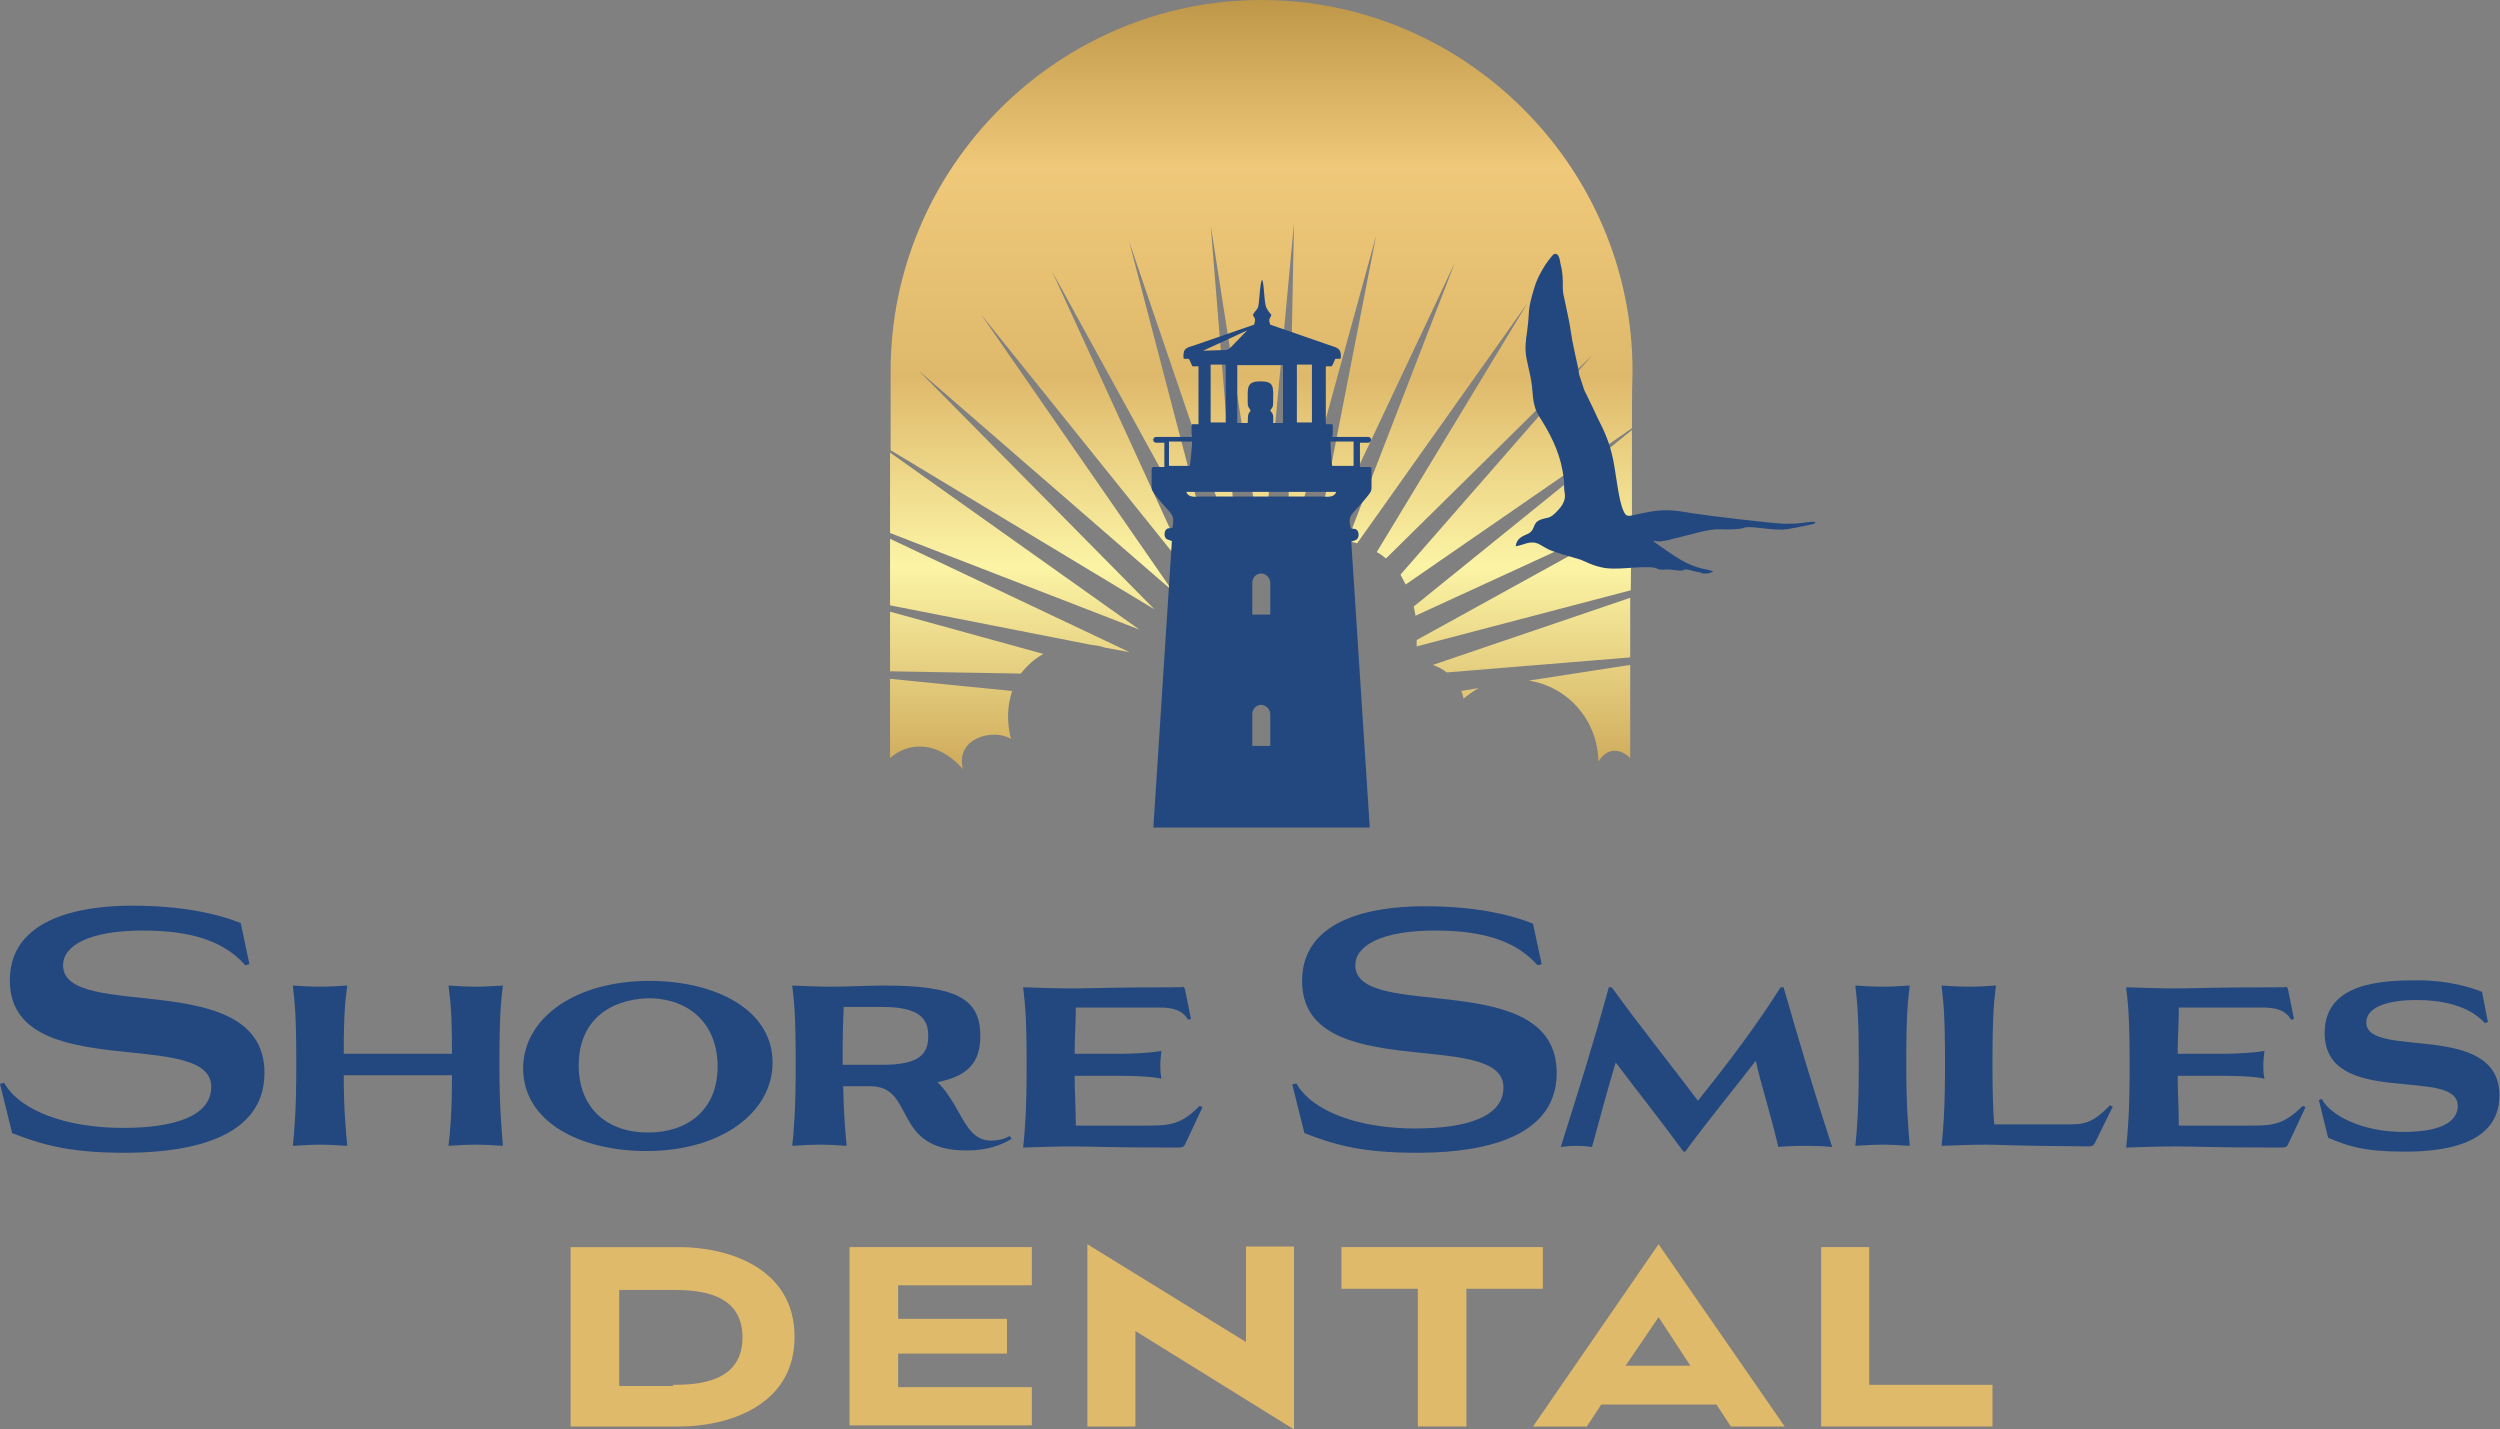 <?xml version="1.0" encoding="utf-8"?>
<!-- Generator: Adobe Illustrator 26.0.0, SVG Export Plug-In . SVG Version: 6.00 Build 0)  -->
<svg version="1.1" id="Layer_1" xmlns="http://www.w3.org/2000/svg" xmlns:xlink="http://www.w3.org/1999/xlink" x="0px" y="0px"
	 viewBox="0 0 432 247" style="enable-background:new 0 0 432 247;" xml:space="preserve">
<rect x="0" y="0" width="432" height="247" fill="#808080" stroke="none"/>
<style type="text/css">
	.st0{fill:#22487F;}
	.st1{fill:#E0BA6B;}
	.st2{fill-rule:evenodd;clip-rule:evenodd;fill:url(#SVGID_1_);}
	.st3{fill-rule:evenodd;clip-rule:evenodd;fill:#22487F;}
</style>
<g>
	<g>
		<path class="st0" d="M43.1,166.6l-0.7,0.2c-3.8-4.3-9.6-6-17.7-6c-9.3,0-13.8,2.6-13.8,6c0,9.9,34.8,0.1,34.8,18.6
			c0,12.6-16.1,13.8-24.2,13.8c-9.8,0-14.5-1.5-19.4-3.4L0,187.3l0.7-0.2c2.9,5.1,11.3,7.8,20.5,7.8c8.9,0,15.3-2,15.3-7.1
			c0-10.4-34.8-0.3-34.8-18.4c0-12.3,16-12.9,21.2-12.9c8.3,0,14.4,1.3,18.7,3L43.1,166.6z"/>
		<path class="st0" d="M82.2,197.8c-1.5,0-3.1,0.1-4.7,0.2c0.3-2.5,0.6-5.8,0.6-12.2H59.4c0,6.3,0.4,9.7,0.6,12.2
			c-1.5-0.1-3.1-0.2-4.7-0.2c-1.5,0-3.1,0.1-4.7,0.2c0.3-2.7,0.6-6.5,0.6-14c0-9.3-0.3-10.8-0.6-13.7c1.6,0.1,3.1,0.2,4.7,0.2
			s3.1-0.1,4.7-0.2c-0.3,2.6-0.6,4.2-0.6,11.8h18.7c0-7.6-0.3-9.2-0.6-11.8c1.6,0.1,3.1,0.2,4.7,0.2c1.6,0,3.1-0.1,4.7-0.2
			c-0.3,2.8-0.6,4.4-0.6,13.7c0,7.5,0.4,11.3,0.6,14C85.3,197.9,83.6,197.8,82.2,197.8z"/>
		<path class="st0" d="M112.2,169.5c11.5,0,21.3,5,21.3,14.1c0,8.6-8.8,15.3-21.8,15.3c-11.4,0-21.3-5-21.3-14.3
			C90.4,176,99.3,169.5,112.2,169.5z M100,184.1c0,7.3,4.8,11.6,12,11.6c6.7,0,12-3.8,12-11.4c0-7.3-4.8-11.8-12-11.8
			C105.3,172.7,100,176.4,100,184.1z"/>
		<path class="st0" d="M141.6,197.8c-1.5,0-3.1,0.1-4.7,0.2c0.3-2.7,0.6-6.5,0.6-14c0-9.3-0.3-10.8-0.6-13.7
			c2.2,0.1,4.6,0.2,6.8,0.2c2.1,0,7.1-0.2,8.9-0.2c12.6,0,16.8,2.2,16.8,8.7c0,4.5-2,6.9-7.4,8c0.7,0.7,1.4,1.5,1.9,2.3
			c2.5,3.6,3.5,7.7,7.2,7.8c1.3,0,2.3-0.2,3.4-0.8l0.3,0.5c-1.7,1-4,2-7.8,2c-13,0-8.7-11.1-16.6-11.1h-4.7c0.1,5.1,0.4,8,0.6,10.3
			C144.7,197.9,143.2,197.8,141.6,197.8z M145.8,174.1c-0.1,1.9-0.2,4.3-0.2,9.9h6.9c6.7,0,7.9-2.1,7.9-5c0-2.8-1.3-5-7.9-5h-6.7
			V174.1z"/>
		<path class="st0" d="M204.8,171.1l1,5l-0.5,0.1c-1-1.7-2.7-2.1-5-2.1h-14.4c0,2.7-0.2,5.3-0.2,8h8c1.9,0,5.5-0.2,7-0.5
			c-0.1,0.9-0.2,1.7-0.2,2.4c0,0.8,0,1.4,0.2,2.4c-1.5-0.4-5.2-0.5-7-0.5h-8c0,2.8,0.2,5.7,0.2,8.6h12.8c3.8,0,5.6-0.4,8.6-3.4
			l0.5,0.2l-2.9,6.2c-0.3,0.7-0.5,0.8-1.4,0.8c-12.1,0-15-0.2-18.1-0.2c-2.7,0-5.8,0.1-8.6,0.2c0.3-2.7,0.6-6.5,0.6-14
			c0-9.3-0.3-10.8-0.6-13.7c2.7,0.1,5.9,0.2,8.7,0.2c3,0,5.9-0.2,18.6-0.2C204.5,170.4,204.7,170.6,204.8,171.1z"/>
		<path class="st0" d="M266.4,166.6l-0.7,0.2c-3.8-4.3-9.6-6-17.7-6c-9.3,0-13.8,2.6-13.8,6c0,9.9,34.8,0.1,34.8,18.6
			c0,12.6-16.1,13.8-24.2,13.8c-9.8,0-14.5-1.5-19.4-3.4l-2.1-8.4l0.7-0.2c2.9,5.1,11.3,7.8,20.5,7.8c8.9,0,15.3-2,15.3-7.1
			c0-10.4-34.8-0.3-34.8-18.4c0-12.3,16-12.9,21.2-12.9c8.3,0,14.4,1.3,18.7,3L266.4,166.6z"/>
		<path class="st0" d="M290.9,199c-4-5.5-7.8-10.2-11.7-15.4c-1.1,3.6-2.2,7.6-4.1,14.6c-0.6-0.1-1.7-0.2-2.7-0.2s-2.1,0.1-2.7,0.2
			c2.9-9.2,5.8-18.4,8.3-27.6h0.5c5,6.9,10,13.1,14.9,19.6c5.3-6.6,9.9-12.7,14.3-19.6h0.5c2.7,9.4,5.5,18.8,8.4,27.6
			c-0.8-0.1-2.7-0.2-4.6-0.2c-1.9,0-3.8,0.1-4.7,0.2c-1.5-6.3-3-10.8-3.9-14.9c-4.1,5.3-8,10-12.2,15.7H290.9z"/>
		<path class="st0" d="M325.3,197.8c-1.5,0-3.1,0.1-4.7,0.2c0.3-2.7,0.6-6.5,0.6-14c0-9.3-0.3-10.8-0.6-13.7
			c1.6,0.1,3.1,0.2,4.7,0.2s3.1-0.1,4.7-0.2c-0.3,2.8-0.6,4.4-0.6,13.7c0,7.5,0.4,11.3,0.6,14C328.5,197.9,326.8,197.8,325.3,197.8z
			"/>
		<path class="st0" d="M343.2,197.8c-2.4,0-5.2,0.1-7.7,0.2c0.3-2.7,0.6-6.5,0.6-14c0-9.3-0.3-10.8-0.6-13.7
			c1.6,0.1,3.1,0.2,4.7,0.2s3.1-0.1,4.7-0.2c-0.3,2.8-0.6,4.4-0.6,13.7c0,4.7,0.1,7.9,0.3,10.3h12.4c3.1,0,4.5-0.1,7.6-3.3l0.5,0.2
			l-3.1,6.3c-0.3,0.5-0.5,0.6-1.3,0.6C347.7,198,345.6,197.8,343.2,197.8z"/>
		<path class="st0" d="M395.4,171.1l1,5l-0.5,0.1c-1-1.7-2.7-2.1-5-2.1h-14.4c0,2.7-0.2,5.3-0.2,8h8c1.9,0,5.5-0.2,7-0.5
			c-0.1,0.9-0.2,1.7-0.2,2.4c0,0.8,0,1.4,0.2,2.4c-1.5-0.4-5.2-0.5-7-0.5h-8c0,2.8,0.2,5.7,0.2,8.6h12.8c3.8,0,5.6-0.4,8.6-3.4
			l0.5,0.2l-2.9,6.2c-0.3,0.7-0.5,0.8-1.4,0.8c-12.1,0-15-0.2-18.1-0.2c-2.7,0-5.8,0.1-8.6,0.2c0.3-2.7,0.6-6.5,0.6-14
			c0-9.3-0.3-10.8-0.6-13.7c2.7,0.1,5.9,0.2,8.7,0.2c3,0,5.9-0.2,18.6-0.2C395.1,170.4,395.3,170.6,395.4,171.1z"/>
		<path class="st0" d="M429.9,176.6l-0.5,0.2c-2.9-3.2-7.8-4-11.9-4c-3.8,0-8.6,0.8-8.6,3.9c0,6.4,23-0.4,23,12.6
			c0,9.1-11.1,9.7-16.4,9.7c-6.9,0-9.7-0.9-13.2-2.4l-1.6-6.5l0.5-0.2c1.6,3,7.2,5.7,14.1,5.7c5.7,0,9.4-1.4,9.4-4.5
			c0-6.9-23,0.5-23-12.6c0-8.8,10.1-9.1,16.1-9.1c5.4,0,9.4,1.3,11.1,2L429.9,176.6z"/>
	</g>
	<g>
		<path class="st1" d="M98.6,246.5v-31h18.8c8.1,0,19.9,3.4,19.9,15.5s-11.8,15.5-19.9,15.5H98.6V246.5z M116.3,239.3
			c4.5,0,12-0.5,12-8.2s-7.5-8.2-12-8.2H107v16.6h9.3V239.3z"/>
		<path class="st1" d="M146.8,246.5v-31h31.5v6.6h-23.1v5.8h18.8v6h-18.8v5.8h23.1v6.6h-31.5V246.5z"/>
		<path class="st1" d="M196.2,230v16.5h-8.3V215l27.4,16.9v-16.5h8.3V247L196.2,230z"/>
		<path class="st1" d="M245,246.5v-23.8h-13.2v-7.2h34.8v7.2h-13.2v23.8H245z"/>
		<path class="st1" d="M296.6,242.7h-19.9l-2.5,3.8h-9.3l21.7-31.5l21.8,31.5h-9.3L296.6,242.7z M280.9,236h11.2l-5.5-8.4L280.9,236
			z"/>
		<path class="st1" d="M314.7,246.5v-31h8.3v23.8h21.3v7.2H314.7z"/>
	</g>
	
		<linearGradient id="SVGID_1_" gradientUnits="userSpaceOnUse" x1="217.981" y1="290" x2="217.981" y2="157.157" gradientTransform="matrix(1 0 0 -1 0 290)">
		<stop  offset="0" style="stop-color:#BE9749"/>
		<stop  offset="0.218" style="stop-color:#EFC87A"/>
		<stop  offset="0.492" style="stop-color:#DFB96B"/>
		<stop  offset="0.737" style="stop-color:#FCF4A5"/>
		<stop  offset="1" style="stop-color:#CFAA5B"/>
	</linearGradient>
	<path class="st2" d="M247.6,114.9c0.8,0.3,1.7,0.7,2.4,1.3l31.7-2.6c0-4.7,0-7.8,0-10.3L247.6,114.9L247.6,114.9z M252.5,119.4
		c0.2,0.4,0.3,0.8,0.4,1.3c0.8-0.6,1.7-1.3,2.6-1.8L252.5,119.4L252.5,119.4z M264.2,117.6l17.5-2.7c0,4.2,0,9.4,0,16.1
		c-1.6-1.6-3.9-2-5.5,0.6C276.1,124.5,271,118.7,264.2,117.6L264.2,117.6z M281.8,102l-37,9.7c0-0.4,0-0.7,0-1.1l37-20.4
		C282,95.5,281.8,97.7,281.8,102L281.8,102z M282,89.2l-37.4,17.2c-0.1-0.5-0.2-1-0.3-1.6L282,74.3C282,81.2,282,85.8,282,89.2
		L282,89.2z M282,74l-39.1,27c-0.3-0.6-0.6-1.1-0.9-1.7l33.2-38l-35.7,35.2c-0.5-0.4-1-0.8-1.6-1.1l26.1-43.1l-29.5,41.6
		c-0.5-0.2-1.1-0.3-1.7-0.4l18.6-48.1l-22.6,47.9c-0.4,0-0.8,0.1-1.3,0.1l10.3-52.7l-14.8,53.9c-0.2,0.1-0.4,0.1-0.5,0.2l1.1-56.2
		l-5.4,57.8l-9-57.5l4.7,57.9l-18.8-55.1l14.7,56.2l-28-51l24.2,52.8l-36.5-45.4l33.1,47.8L158.7,64l40.8,41.3l-45.6-27.5V64.1
		C153.9,28.9,182.8,0,218,0s64.1,28.9,64.1,64.1C282,67.9,282,71.2,282,74L282,74z M153.8,78.2v13.9l43.1,16.7L153.8,78.2
		L153.8,78.2z M153.8,93.1v11.5l34.6,6.8c0.8,0.1,1.7,0.2,2.5,0.5l4.3,0.8L153.8,93.1L153.8,93.1z M153.8,105.7l26.5,7.3
		c-1.5,0.8-2.8,2-3.9,3.4l-22.6-0.4V105.7L153.8,105.7z M153.8,117.3V131c3-2.7,8.1-3.2,12.6,1.9c-1.4-5.4,5.3-7.1,8.3-5.2
		c-0.8-3.1-0.6-5.9,0.2-8.3L153.8,117.3z"/>
	<path class="st3" d="M236.7,143.1l-3.2-49.5l0.8-0.3c0.7-0.3,0.6-1.8-0.2-1.9l-0.7-0.1c-0.5-2.5,0-2,2.7-5.3c0.8-1,0.9-1.1,0.9-1.9
		v-2.9c0-0.4,0-0.5-0.3-0.5h-0.4H235v-4.2h1.4c0.7,0,0.7-1,0-1h-6.2l0.1-0.6v-1.4c0-0.1-0.1-0.2-0.2-0.2h-1v-10h0.9
		c0.1,0,0.2-0.1,0.2-0.1l0.5-1.1c0-0.1,0.1-0.1,0.2-0.1h0.6c0.1,0,0.2-0.1,0.2-0.2c0.1-1.7-0.7-1.7-2.1-2.2l-10.1-3.5
		c-0.4-1.1,0-1,0.2-1.7c-0.3-0.3-0.6-0.7-0.8-1.1c-0.5-0.7-0.4-4.1-0.8-5c-0.5,0.9-0.4,4.3-0.8,5c-0.2,0.3-0.6,0.7-0.8,1.1
		c0.2,0.6,0.6,0.5,0.2,1.7l-10.1,3.5c-1.4,0.5-2.2,0.4-2.1,2.2c0,0.1,0.1,0.2,0.2,0.2h0.6c0.1,0,0.2,0.1,0.2,0.1l0.5,1.1
		c0,0.1,0.1,0.1,0.2,0.1h0.9v10h-1c-0.1,0-0.2,0.1-0.2,0.2v1.4l0.1,0.6h-6.2c-0.7,0-0.7,1,0,1h1.4v4.2H200h-0.7
		c-0.2,0-0.3,0.2-0.3,0.5V84c0,0.7,0.1,0.8,0.9,1.9c2.7,3.3,3.1,2.8,2.7,5.3l-0.7,0.1c-0.8,0.1-0.9,1.6-0.2,1.9l0.8,0.3l-3.2,49.5
		H236.7L236.7,143.1z M233.8,80.5h-3.6c-0.1-0.4-0.3-3.5-0.3-4.2h4V80.5L233.8,80.5z M205.6,80.5H202v-4.2h4
		C206,77,205.7,80.1,205.6,80.5L205.6,80.5z M207.9,60.6l7.6-3.5l-2.8,2.9c-0.5,0.5-0.8,0.5-1.6,0.5L207.9,60.6L207.9,60.6z
		 M209.2,63h2.6v10h-2.6V63L209.2,63z M224.1,63h2.6v10h-2.6V63L224.1,63z M220,73.1c0-0.9,0.2-1.5-0.5-2.1c0.3-0.7,0.5-0.4,0.5-1.5
		c0-2.6,0.3-3.6-2.2-3.6c-2.4,0-2.2,1-2.2,3.6c0,1,0.2,0.7,0.5,1.5c-0.6,0.6-0.4,1.1-0.5,2.1h-1.8v-10h7.9v10H220L220,73.1z
		 M230.9,85c-0.4,1.1-1.6,0.8-2.8,0.8h-20.3c-1.3,0-2.4,0.3-2.8-0.8H230.9L230.9,85z M217.9,99.1c0.8,0,1.6,0.7,1.6,1.6v5.5h-3.1
		v-5.5C216.4,99.8,217.1,99.1,217.9,99.1L217.9,99.1z M217.9,121.8c0.8,0,1.6,0.7,1.6,1.6v5.5h-3.1v-5.5
		C216.4,122.5,217.1,121.8,217.9,121.8z"/>
	<path class="st3" d="M294.2,99.1c-0.4-0.3-1.4-0.3-1.9-0.5c-0.3-0.1-0.7-0.2-1-0.2c-0.5,0-0.2,0.2-0.9,0.2c-0.7,0-1.5-0.2-2.3-0.2
		c-0.3,0-0.9,0.1-1.3,0c-0.3,0-0.5-0.2-0.9-0.3c-2.7-0.4-6.7,0.6-9.3-0.1c-1.4-0.3-2.3-0.8-3.5-1.3c-1.4-0.4-4.9-1.4-5.6-1.8
		c-0.6-0.3-1-0.6-1.6-0.9c-1.5-0.7-2.6,0.2-4,0.4c0.2-1.4,1.1-1.7,2.2-2.2c1.3-0.7,0.6-1.8,2.1-2.4c1.3-0.5,1.5,0,2.9-1.5
		c0.6-0.6,1.5-1.7,1.3-3c-0.3-1.7,0.1-1.3-0.4-4c-0.6-3.4-2.2-6.5-4-9.3c-1.5-2.4-0.9-4.2-1.6-7.2c-0.7-3.5-1.1-3.6-0.5-7.7
		c0.5-3.5-0.1-3.1,1.3-7.6c0.5-1.7,2-4.3,3.3-5.6c1.1-0.3,1,1.4,1.3,2.3c0.5,2.5,0,3.6,0.5,5.3l0.5,2.4c0.4,1.7,0.6,3.2,0.9,5
		c0.3,1.6,0.7,3.2,1,4.7c0.3,1.6,0,0.6,0.6,2.4c0.3,0.9,0.4,1.4,0.8,2.1c0.6,1.3,1.3,2.6,1.9,4c1.5,2.9,2.4,5,3,8.7
		c0.3,1.8,0.8,5.9,1.5,7.4c0.4,0.9,0.6,1.1,1.8,0.8c4.5-1,5.7-1.1,10.2-0.3c2.6,0.4,13.3,1.7,15.8,1.8c0.8,0,2,0,2.8-0.1
		c0.6-0.1,2.1-0.3,2.6-0.2c-0.1,0.3-0.2,0.3-0.6,0.4l-2.4,0.5c-1.3,0.2-2.1,0.5-3.4,0.4c-1.6,0-4.3-0.5-5.4-0.4
		c-0.5,0-0.9,0.3-1.6,0.3c-3.1,0.3-3-0.4-7.2,0.7c-1,0.3-2.1,0.5-3.1,0.8c-0.5,0.1-1,0.2-1.6,0.4c-1,0.2-1.8,0.4-2.7,0.1
		c0.1,0.3,0.3,0.3,0.5,0.5c3.1,2.1,5.1,3.9,9.1,4.6c0.3,0.1,0.4,0.1,0.7,0.2c0,0,0,0,0.1,0C295.4,99.2,294.6,99.1,294.2,99.1z"/>
</g>
</svg>
